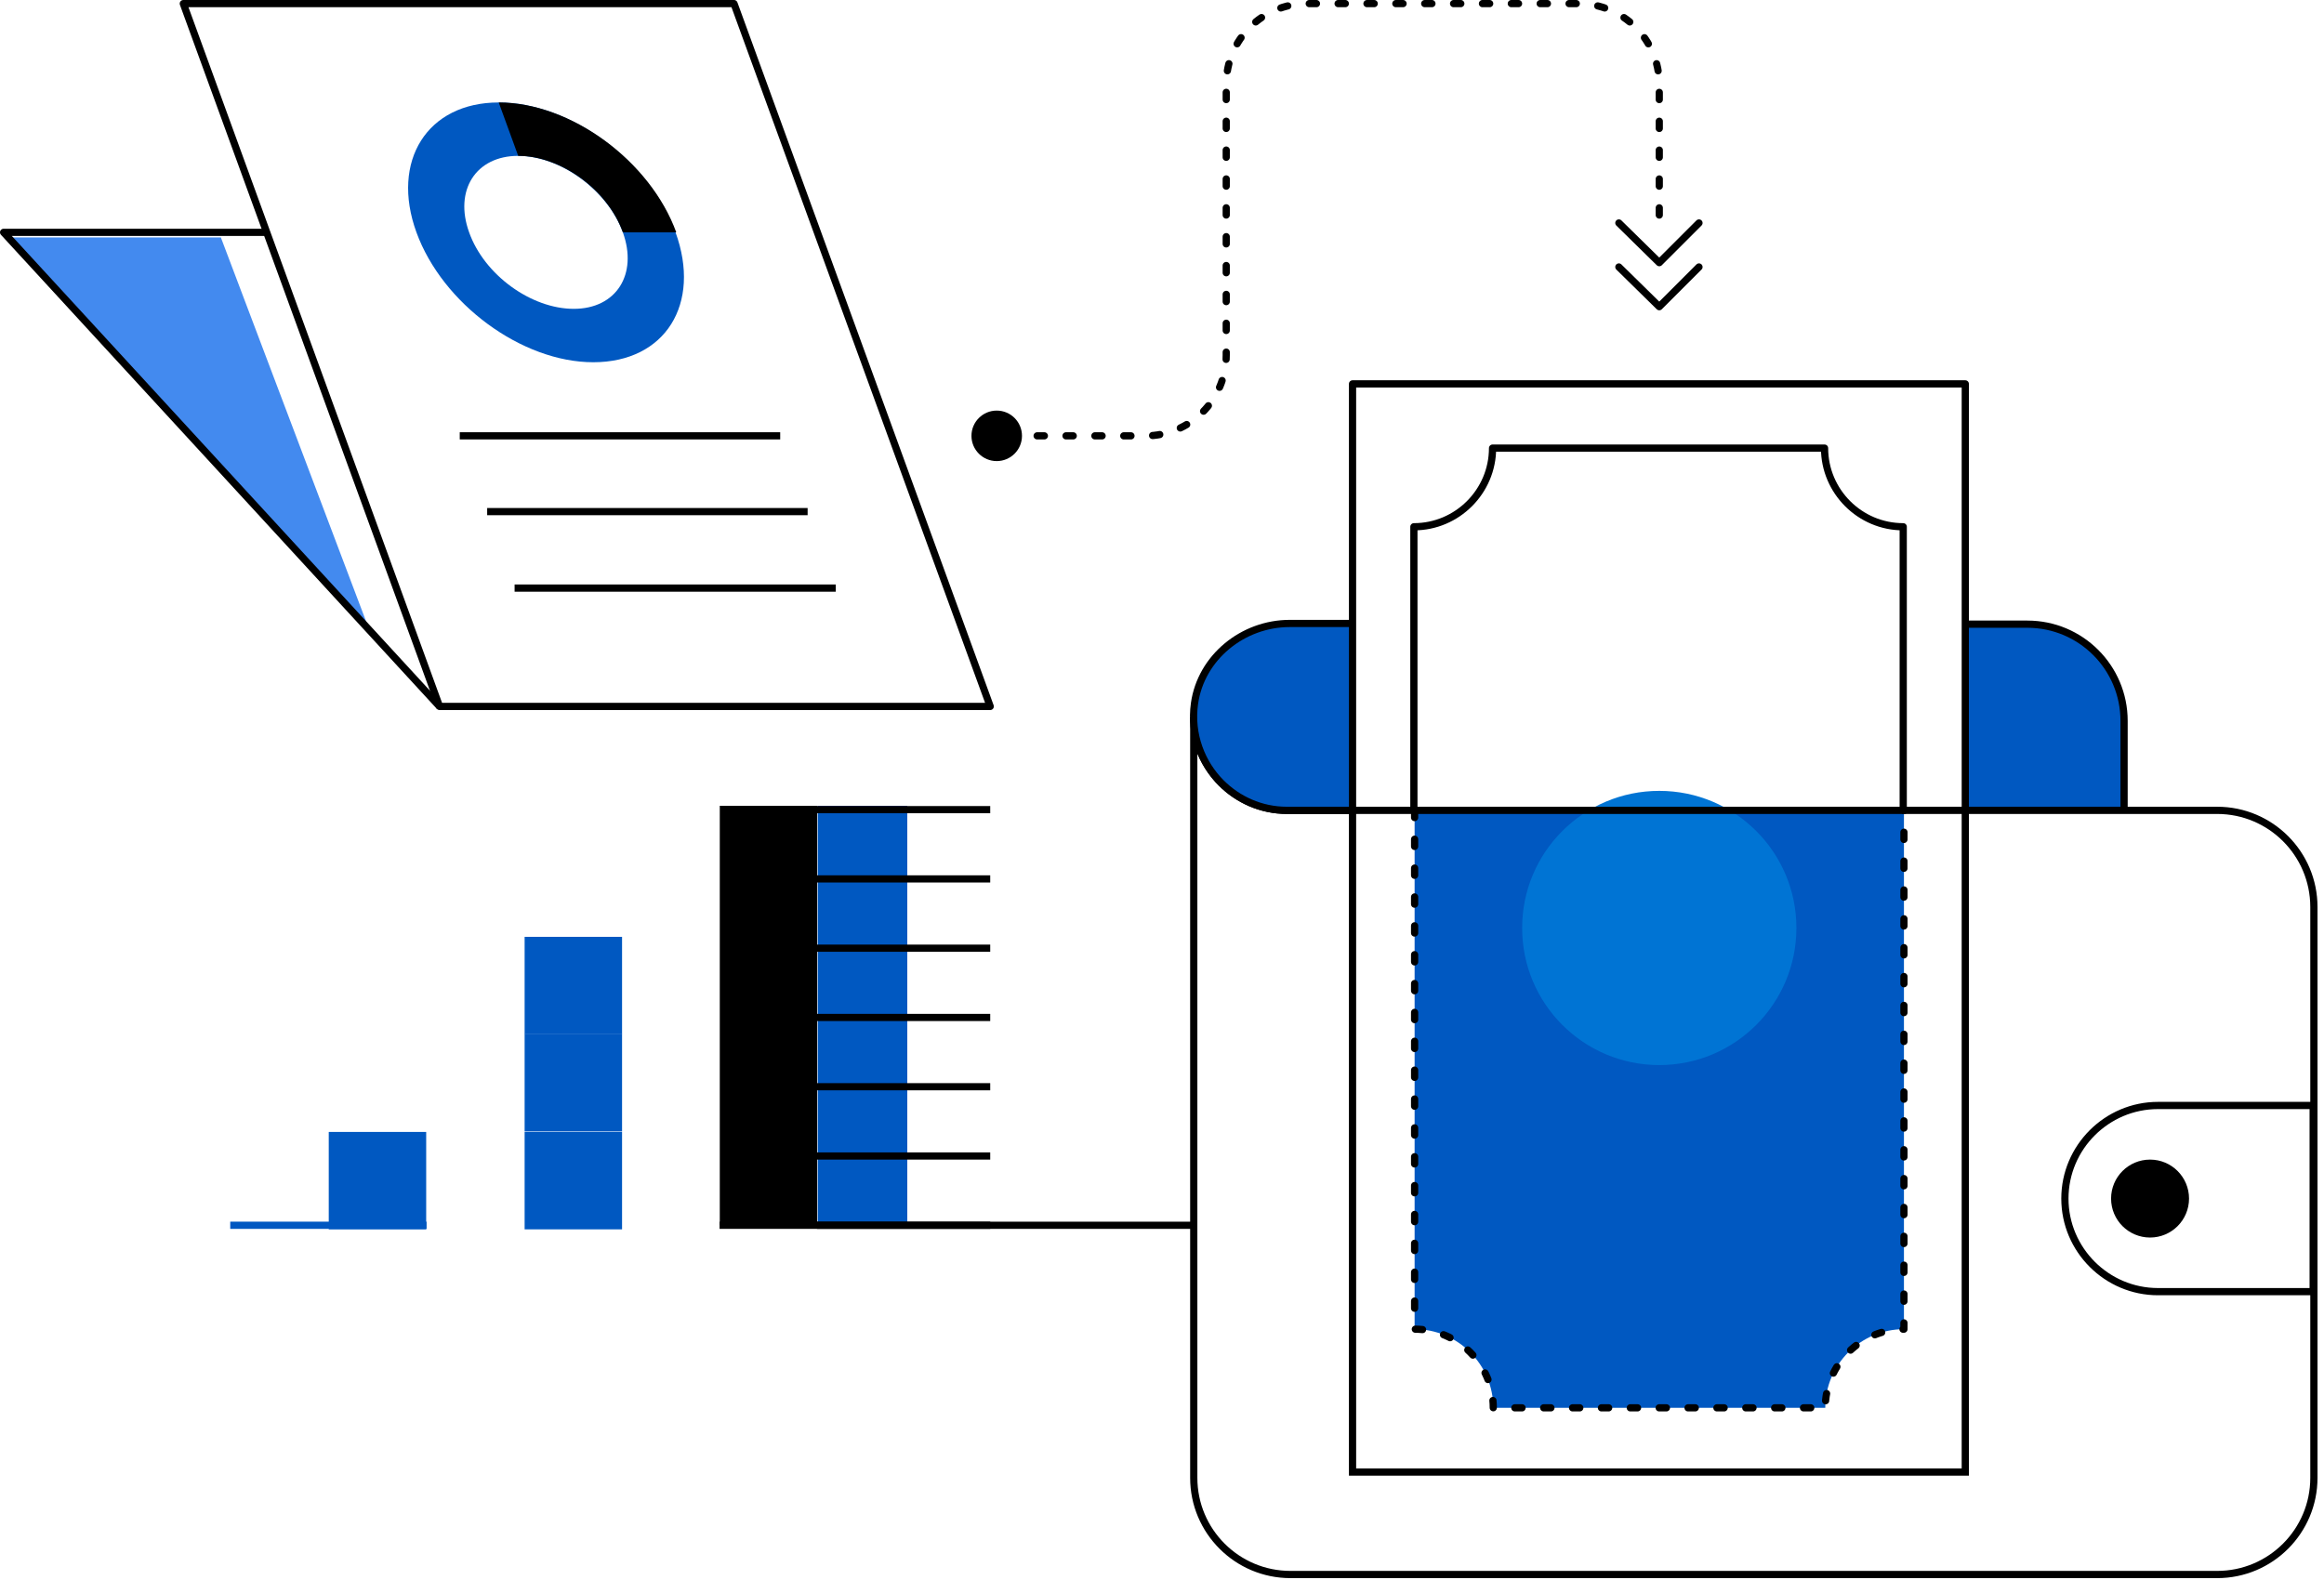 <svg width="322" height="219" viewBox="0 0 322 219" fill="none" xmlns="http://www.w3.org/2000/svg">
<g clip-path="url(#clip0_1_3)">
<path d="M320.5 179H299C291.9 179 286.1 173.2 286.1 166.1C286.1 159 291.9 153.2 299 153.2H320.5V179Z" stroke="black" stroke-miterlimit="10" stroke-linejoin="round"/>
<path d="M297.9 171.5C300.882 171.5 303.3 169.082 303.3 166.1C303.3 163.118 300.882 160.7 297.9 160.7C294.918 160.7 292.5 163.118 292.5 166.1C292.5 169.082 294.918 171.5 297.9 171.5Z" fill="black"/>
<path d="M196 112.3V184.2C202 184.2 206.9 189.1 206.9 195.1H252.9C252.9 189.1 257.8 184.2 263.8 184.2V112.3H196Z" fill="#0058C1"/>
<path d="M272.3 86.5H280.9C288.3 86.5 294.3 92.5 294.3 99.9V112.4H272.3" fill="#0058C1"/>
<path d="M229.9 147.6C240.393 147.6 248.9 139.093 248.9 128.6C248.9 118.107 240.393 109.6 229.9 109.6C219.406 109.6 210.9 118.107 210.9 128.6C210.9 139.093 219.406 147.6 229.9 147.6Z" fill="#0074D4"/>
<path d="M178.3 112.3C174.7 112.3 171.5 110.8 169.2 108.5C166.9 106.2 165.4 102.9 165.4 99.4V112.3V204.8C165.4 212.2 171.4 218.2 178.8 218.2H307.2C314.6 218.2 320.6 212.2 320.6 204.8V125.7C320.6 118.3 314.6 112.3 307.2 112.3H178.3Z" stroke="black" stroke-miterlimit="10"/>
<path d="M187.4 112.3H178.3C174.7 112.3 171.5 110.8 169.2 108.5C166.5 105.8 164.9 101.8 165.5 97.5C166.4 91.1 172.2 86.4 178.7 86.4H187.4" fill="#0058C1"/>
<path d="M187.4 112.3H178.3C174.7 112.3 171.5 110.8 169.2 108.5C166.5 105.8 164.9 101.8 165.5 97.5C166.4 91.1 172.2 86.4 178.7 86.4H187.4" stroke="black" stroke-miterlimit="10"/>
<path d="M272.3 86.5H280.9C288.3 86.5 294.3 92.5 294.3 99.9V112.4" stroke="black" stroke-miterlimit="10"/>
<path d="M196 112.3V184.2C202 184.2 206.9 189.1 206.9 195.1H252.9C252.9 189.1 257.8 184.2 263.8 184.2V112.3" stroke="black" stroke-miterlimit="10" stroke-linecap="round" stroke-linejoin="round" stroke-dasharray="1 3"/>
<path d="M187.4 112.3V204H272.3V112.3" stroke="black" stroke-miterlimit="10"/>
<path d="M263.7 112.3V73C257.7 73 252.8 68.1 252.8 62.1H206.8C206.8 68.1 201.9 73 195.9 73V112.3" stroke="black" stroke-miterlimit="10" stroke-linejoin="round"/>
<path d="M272.3 112.3V53.2H187.4V112.3" stroke="black" stroke-miterlimit="10" stroke-linejoin="round"/>
<path d="M63.7 60.4H108.1" stroke="black" stroke-miterlimit="10" stroke-linejoin="round"/>
<path d="M67.5 70.9H111.9" stroke="black" stroke-miterlimit="10" stroke-linejoin="round"/>
<path d="M71.3 81.5H115.8" stroke="black" stroke-miterlimit="10" stroke-linejoin="round"/>
<path d="M25.4 0.5H101.7L137.2 97.9H60.9L25.4 0.5Z" stroke="black" stroke-miterlimit="10" stroke-linejoin="round"/>
<path d="M51.4 87.9L0.9 32.9H30.6L51.4 87.9Z" fill="#438AEF"/>
<path d="M60.9 97.9L0.5 32.2H37" stroke="black" stroke-miterlimit="10" stroke-linejoin="round"/>
<path d="M82.2 50.2C72.3 50.2 61.3 42.1 57.7 32.2C54.1 22.3 59.2 14.2 69.1 14.2C79 14.2 90 22.3 93.6 32.2C97.2 42.1 92.2 50.2 82.2 50.2ZM71.8 21.6C65.9 21.6 62.9 26.4 65 32.2C67.1 38.1 73.6 42.8 79.5 42.8C85.4 42.8 88.4 38 86.3 32.2C84.2 26.4 77.7 21.6 71.8 21.6Z" fill="#0058C1"/>
<path d="M93.7 32.2H86.3C84.2 26.3 77.7 21.6 71.8 21.6L69.1 14.2C79.1 14.2 90.1 22.3 93.7 32.2Z" fill="black"/>
<path d="M99.729 169.769H113.229V111.669H99.729V169.769Z" fill="black"/>
<path d="M45.55 170.366H59.05V156.866H45.55V170.366Z" fill="#0058C1"/>
<path d="M113.309 169.769H125.709V111.669H113.309V169.769Z" fill="#0058C1"/>
<path d="M137.2 112.2H113.2" stroke="black" stroke-miterlimit="10" stroke-linejoin="round"/>
<path d="M137.2 121.8H113.2" stroke="black" stroke-miterlimit="10" stroke-linejoin="round"/>
<path d="M137.2 131.4H113.2" stroke="black" stroke-miterlimit="10" stroke-linejoin="round"/>
<path d="M137.2 141H113.2" stroke="black" stroke-miterlimit="10" stroke-linejoin="round"/>
<path d="M137.2 150.6H113.2" stroke="black" stroke-miterlimit="10" stroke-linejoin="round"/>
<path d="M137.2 160.2H113.2" stroke="black" stroke-miterlimit="10" stroke-linejoin="round"/>
<path d="M137.2 169.8H113.2" stroke="black" stroke-miterlimit="10" stroke-linejoin="round"/>
<path d="M99.7 169.8H165.4" stroke="black" stroke-miterlimit="10" stroke-linejoin="round"/>
<path d="M72.689 170.366H86.189V156.866H72.689V170.366Z" fill="#0058C1"/>
<path d="M72.689 156.798H86.189V143.298H72.689V156.798Z" fill="#0058C1"/>
<path d="M72.689 143.329H86.189V129.829H72.689V143.329Z" fill="#0058C1"/>
<path d="M31.9 169.8H59.1" stroke="#0058C1" stroke-miterlimit="10"/>
<path d="M224.3 37L229.9 42.5L235.4 37" stroke="black" stroke-miterlimit="10" stroke-linecap="round" stroke-linejoin="round"/>
<path d="M235.4 30.9L229.9 36.4L224.3 30.9" stroke="black" stroke-miterlimit="10" stroke-linecap="round" stroke-linejoin="round"/>
<path d="M143.7 60.4H158.7C164.9 60.4 169.9 55.4 169.9 49.2V11.7C169.9 5.5 174.9 0.5 181.1 0.5H218.7C224.9 0.5 229.9 5.5 229.9 11.7V29.9" stroke="black" stroke-miterlimit="10" stroke-linecap="round" stroke-linejoin="round" stroke-dasharray="1 3"/>
<path d="M138.1 63.9C140.033 63.9 141.6 62.333 141.6 60.4C141.6 58.467 140.033 56.9 138.1 56.9C136.167 56.9 134.6 58.467 134.6 60.4C134.6 62.333 136.167 63.9 138.1 63.9Z" fill="black"/>
</g>
<defs>
<clipPath id="clip0_1_3">
<rect width="322" height="219" fill="white"/>
</clipPath>
</defs>
</svg>
